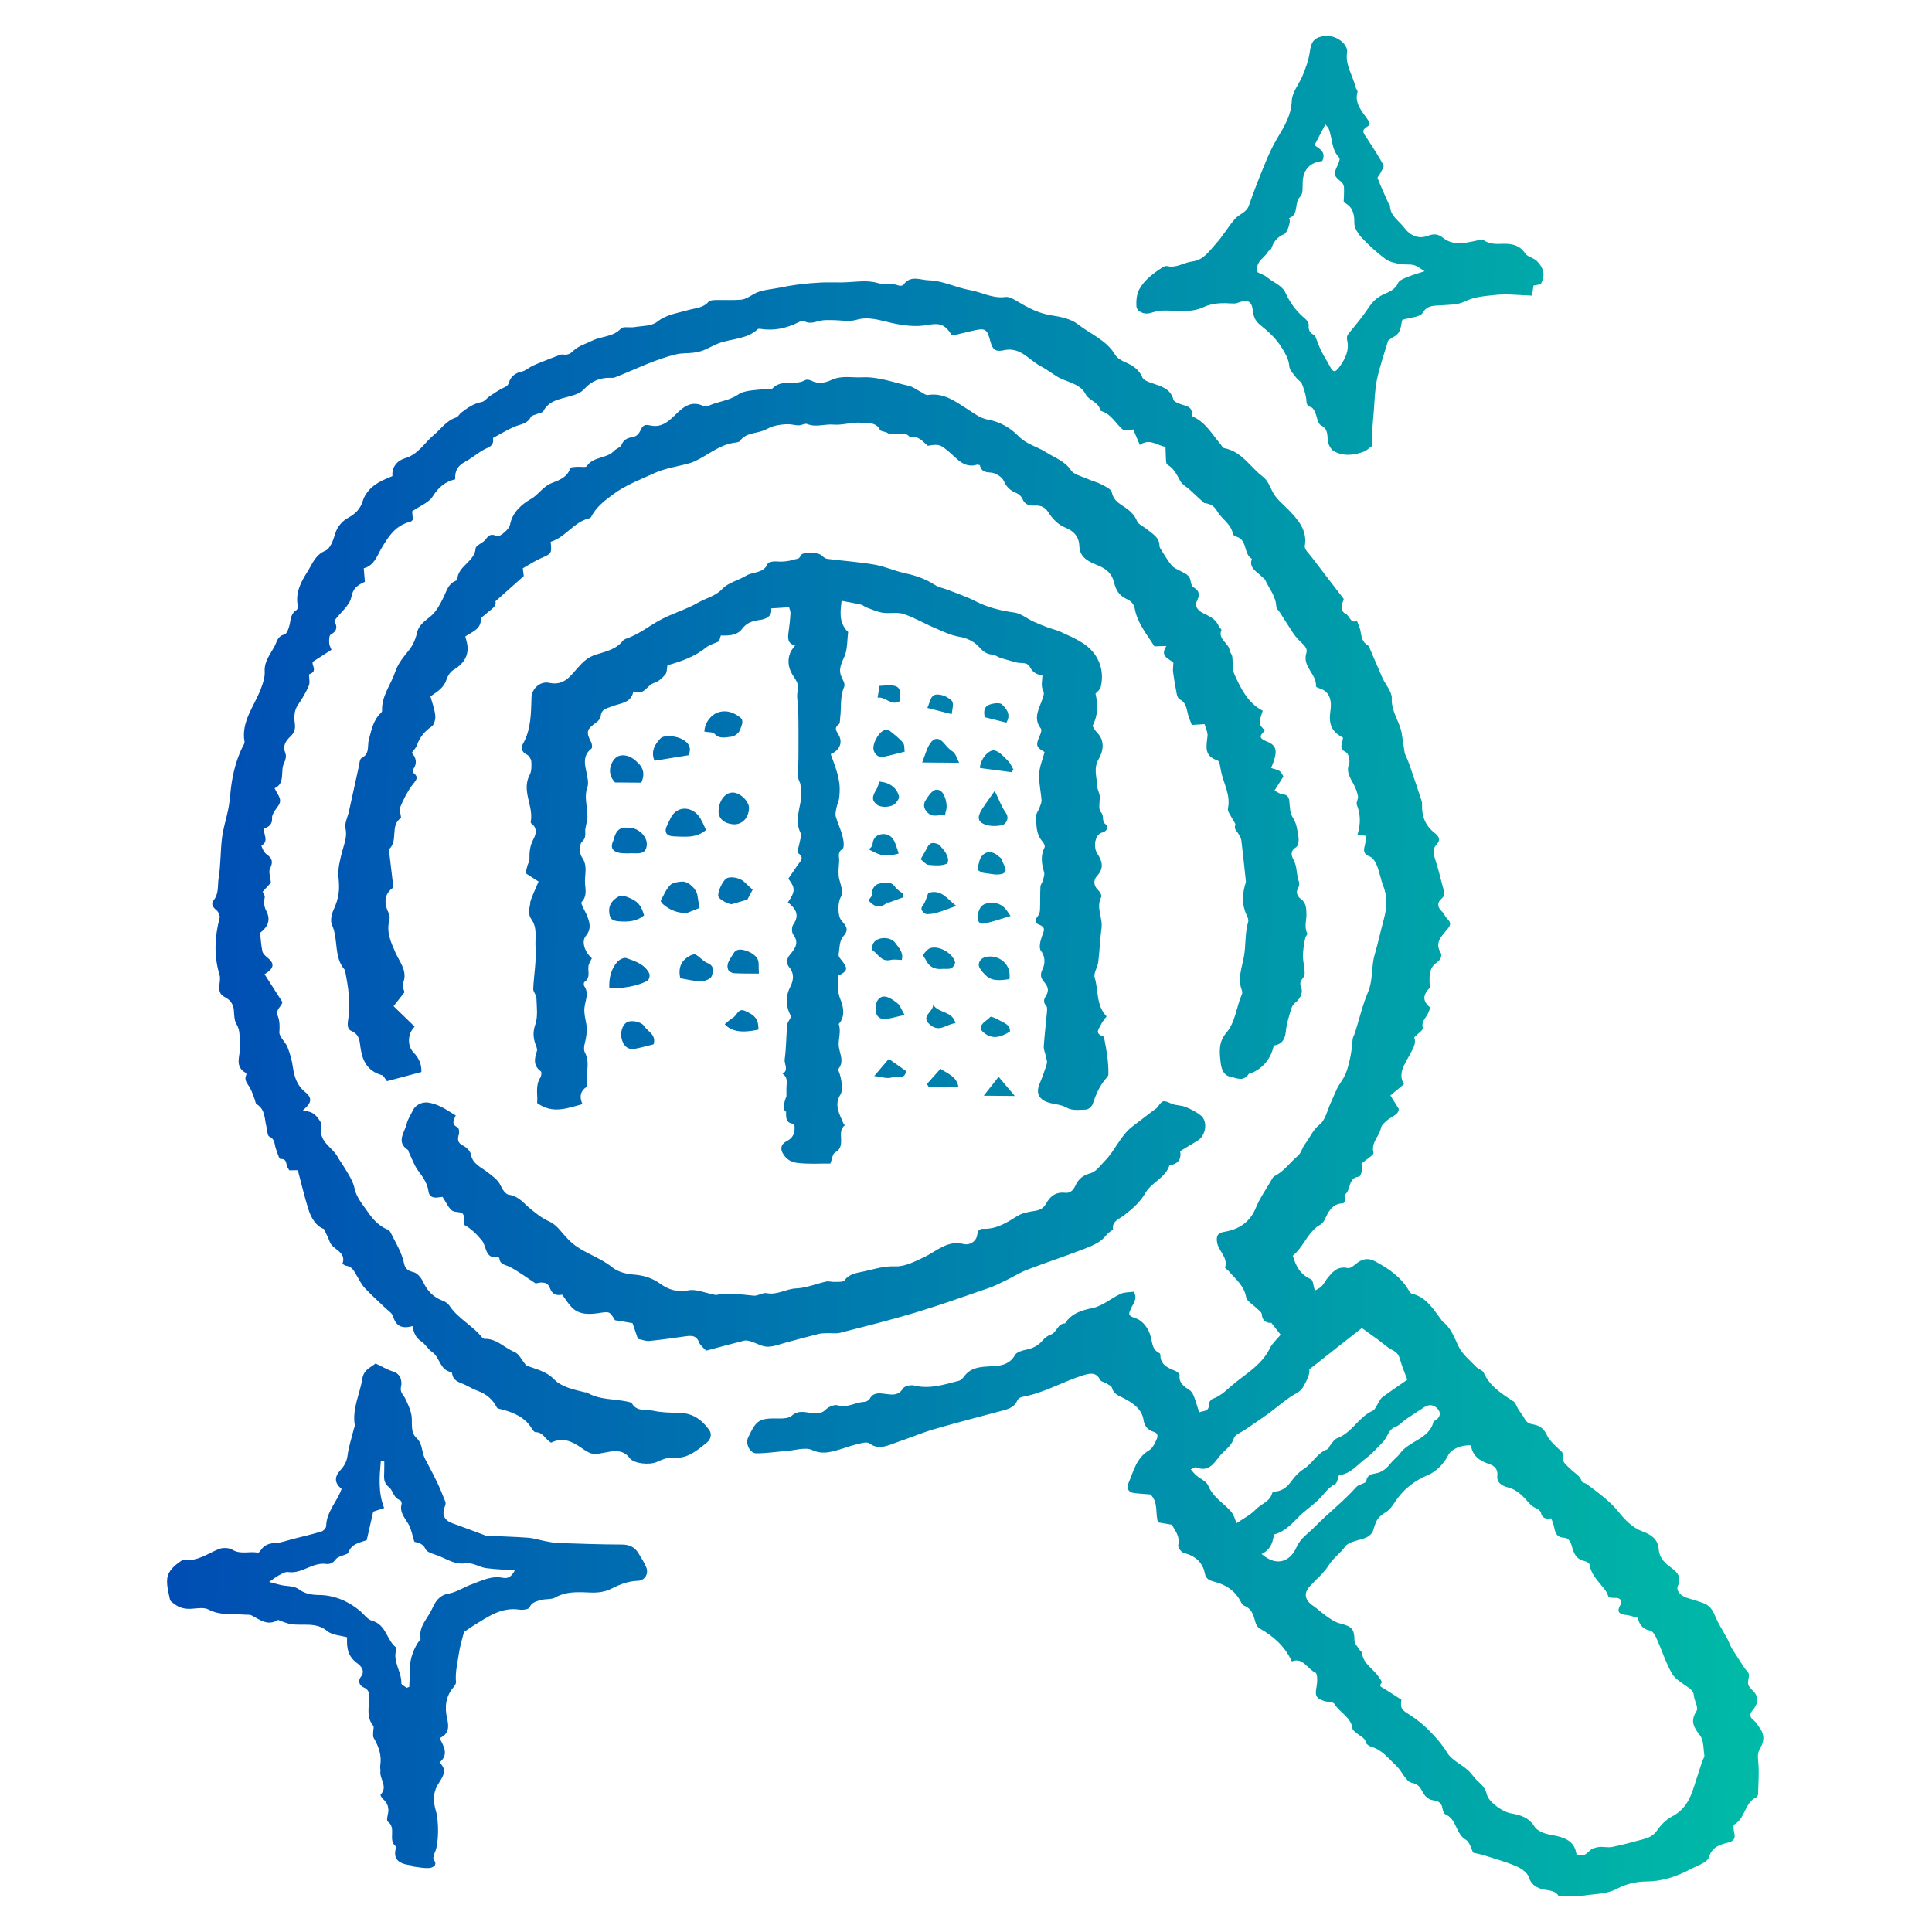 <svg width="162" height="162" viewBox="0 0 162 162" fill="none" xmlns="http://www.w3.org/2000/svg">
<g clip-path="url(#clip0_199_982)">
<path d="M112.617 61.852C111.649 61.367 111.397 60.686 111.553 59.646C111.664 58.905 111.623 57.969 110.544 57.684C110.466 57.665 110.343 57.591 110.347 57.547C110.418 56.525 109.175 55.896 109.538 54.763C109.691 54.282 109.208 53.997 108.915 53.679C108.733 53.479 108.555 53.271 108.407 53.049C108.04 52.498 107.695 51.935 107.339 51.38C107.231 51.21 107.027 51.043 107.02 50.869C106.986 50.003 106.422 49.359 106.085 48.626C106.029 48.511 105.881 48.437 105.788 48.337C105.387 47.911 104.697 47.638 104.968 46.857C104.256 46.435 104.619 45.331 103.729 45.017C103.596 44.969 103.395 44.876 103.38 44.78C103.243 43.932 102.442 43.529 102.071 42.874C101.726 42.267 101.258 42.222 100.965 42.174C100.468 41.715 100.127 41.397 99.782 41.082C99.504 40.83 99.125 40.63 98.959 40.32C98.677 39.794 98.432 39.279 97.879 38.957C97.79 38.906 97.775 38.698 97.768 38.561C97.745 38.191 97.742 37.821 97.731 37.469C96.985 37.347 96.417 36.725 95.575 37.31C95.379 36.847 95.212 36.455 95.023 36.011C94.826 36.033 94.525 36.07 94.251 36.1C93.583 35.604 93.253 34.771 92.4 34.489C92.344 34.471 92.263 34.43 92.255 34.39C92.125 33.701 91.313 33.605 91.02 33.038C90.538 32.117 89.428 32.061 88.631 31.573C88.167 31.288 87.733 30.947 87.247 30.695C86.253 30.177 85.559 29.044 84.135 29.374C83.486 29.526 83.222 29.285 83.059 28.678C82.755 27.534 82.647 27.475 81.434 27.764C81.015 27.864 80.596 27.967 80.173 28.064C80.054 28.09 79.932 28.101 79.82 28.115C79.227 27.197 78.826 27.057 77.75 27.253C76.752 27.434 75.777 27.297 74.79 27.086C73.822 26.879 72.876 26.505 71.8 26.82C71.188 26.997 70.476 26.842 69.812 26.842C69.522 26.842 69.229 26.823 68.947 26.864C68.454 26.931 67.983 27.223 67.46 26.942C67.337 26.875 67.085 26.953 66.926 27.035C65.902 27.549 64.841 27.76 63.709 27.568C63.654 27.556 63.572 27.571 63.531 27.608C62.596 28.474 61.309 28.382 60.215 28.804C59.796 28.967 59.41 29.207 58.994 29.37C58.72 29.478 58.416 29.541 58.119 29.578C57.644 29.637 57.151 29.6 56.691 29.711C54.903 30.14 53.27 30.977 51.571 31.643C51.464 31.684 51.338 31.687 51.219 31.684C50.351 31.639 49.587 31.965 49.045 32.568C48.667 32.99 48.222 33.098 47.747 33.238C46.916 33.479 46.014 33.59 45.558 34.482C45.495 34.601 45.235 34.627 45.068 34.7C44.876 34.786 44.575 34.826 44.508 34.967C44.223 35.552 43.644 35.567 43.143 35.778C42.553 36.026 42.004 36.37 41.34 36.725C41.37 37.003 41.396 37.34 40.865 37.562C40.216 37.836 39.678 38.35 39.051 38.691C38.41 39.039 38.131 39.416 38.168 40.19C37.326 40.383 36.759 40.867 36.284 41.626C35.965 42.141 35.223 42.415 34.559 42.874C34.57 42.996 34.596 43.285 34.622 43.581C34.551 43.64 34.489 43.729 34.411 43.747C33.153 44.054 32.571 44.987 31.97 46.002C31.613 46.605 31.384 47.419 30.501 47.652C30.534 48.023 30.564 48.393 30.597 48.785C29.996 49.055 29.599 49.307 29.458 50.07C29.332 50.747 28.579 51.328 28.019 52.065C28.182 52.35 28.442 52.82 27.73 53.212C27.588 53.29 27.592 53.686 27.603 53.93C27.611 54.119 27.73 54.304 27.793 54.482C27.27 54.819 26.791 55.13 26.231 55.489C26.086 55.74 26.68 56.273 25.953 56.525C25.845 56.562 26.027 57.188 25.904 57.477C25.667 58.039 25.344 58.58 24.992 59.09C24.639 59.601 24.658 60.171 24.725 60.686C24.784 61.148 24.665 61.452 24.365 61.741C23.942 62.141 23.682 62.544 23.931 63.155C24.024 63.377 23.949 63.725 23.831 63.958C23.467 64.661 23.968 65.661 23.026 66.097C23.204 66.479 23.497 66.819 23.489 67.16C23.482 67.475 23.144 67.782 22.97 68.1C22.888 68.248 22.799 68.426 22.811 68.581C22.851 69.07 22.595 69.329 22.158 69.459C22.035 69.943 22.607 70.506 21.92 70.909C21.905 70.917 22.102 71.45 22.31 71.598C22.788 71.935 22.944 72.235 22.647 72.816C22.499 73.101 22.677 73.534 22.714 74.019C22.551 74.2 22.295 74.478 22.024 74.774C22.076 74.907 22.232 75.1 22.198 75.255C22.109 75.662 22.135 76.003 22.332 76.388C22.703 77.11 22.503 77.687 21.809 78.224C21.868 78.746 21.894 79.268 22.002 79.771C22.046 79.967 22.25 80.152 22.425 80.293C23.037 80.789 23.015 81.193 22.184 81.689C22.681 82.462 23.174 83.236 23.671 84.01C23.679 84.361 23.07 84.609 23.289 85.175C23.456 85.612 23.467 86.038 23.426 86.527C23.389 86.934 23.931 87.348 24.109 87.804C24.328 88.359 24.487 88.947 24.569 89.536C24.684 90.343 24.944 91.061 25.596 91.576C26.097 91.968 26.16 92.371 25.689 92.827C25.615 92.897 25.544 92.967 25.333 93.175C26.249 93.09 26.602 93.619 26.898 94.111C27.043 94.352 26.88 94.751 26.932 95.062C27.08 95.918 27.945 96.31 28.323 97.024C28.445 97.254 28.612 97.465 28.75 97.691C28.976 98.061 29.21 98.427 29.41 98.808C29.544 99.068 29.67 99.345 29.725 99.626C29.877 100.404 30.382 100.948 30.812 101.581C31.287 102.273 31.773 102.806 32.548 103.125C32.645 103.165 32.723 103.284 32.771 103.384C33.186 104.228 33.698 105.023 33.888 105.967C33.962 106.338 34.184 106.563 34.652 106.663C34.982 106.734 35.323 107.144 35.479 107.485C35.828 108.248 36.343 108.777 37.145 109.077C37.349 109.154 37.564 109.299 37.679 109.473C38.391 110.557 39.619 111.138 40.416 112.138C40.465 112.197 40.557 112.264 40.628 112.264C41.652 112.23 42.286 113.023 43.136 113.363C43.503 113.507 43.718 114.004 44.115 114.477C44.772 114.785 45.725 114.907 46.448 115.647C47.116 116.332 48.144 116.521 49.09 116.757C49.116 116.765 49.16 116.732 49.179 116.743C50.266 117.427 51.571 117.265 52.758 117.564C52.84 117.583 52.951 117.605 52.981 117.661C53.371 118.39 54.161 118.157 54.769 118.29C55.467 118.442 56.209 118.457 56.932 118.468C58.067 118.482 58.842 119.034 59.454 119.882C59.755 120.296 59.54 120.752 59.28 120.955C58.449 121.618 57.64 122.362 56.39 122.225C55.971 122.18 55.489 122.402 55.073 122.588C54.469 122.854 53.155 122.743 52.788 122.251C52.328 121.636 51.694 121.621 51.056 121.736C49.794 121.962 49.724 122.091 48.73 121.392C47.891 120.8 47.127 120.515 46.211 120.97C45.706 120.692 45.539 120.082 44.901 120.089C44.798 120.089 44.668 119.911 44.597 119.793C44.048 118.871 43.143 118.468 42.134 118.197C41.963 118.153 41.711 118.123 41.656 118.012C41.314 117.339 40.784 116.898 40.068 116.628C39.708 116.495 39.37 116.302 39.025 116.132C38.606 115.921 38.068 115.854 37.938 115.295C37.92 115.21 37.894 115.062 37.849 115.055C36.866 114.888 36.892 113.822 36.258 113.385C35.876 113.123 35.672 112.708 35.338 112.49C34.848 112.168 34.693 111.753 34.592 111.194C33.758 111.431 33.205 111.235 32.968 110.391C32.89 110.113 32.552 109.906 32.318 109.68C31.751 109.129 31.15 108.607 30.612 108.029C30.323 107.718 30.126 107.326 29.911 106.959C29.692 106.586 29.521 106.186 28.994 106.127C28.894 106.115 28.716 105.975 28.727 105.938C29.058 104.938 27.889 104.798 27.652 104.128C27.54 103.817 27.381 103.524 27.166 103.054C26.531 102.832 26.093 102.162 25.852 101.377C25.522 100.311 25.266 99.219 24.973 98.124C24.673 98.124 24.472 98.127 24.253 98.131C24.209 98.053 24.176 97.976 24.124 97.905C23.946 97.657 24.127 97.157 23.515 97.18C23.397 97.183 23.259 96.636 23.141 96.34C22.996 95.977 23.092 95.529 22.584 95.303C22.41 95.225 22.417 94.774 22.343 94.489C22.169 93.811 22.258 93.03 21.516 92.582C21.419 92.523 21.412 92.331 21.364 92.201C21.227 91.857 21.126 91.49 20.937 91.172C20.748 90.846 20.444 90.576 20.644 90.147C20.666 90.099 20.666 89.991 20.64 89.977C19.55 89.41 20.225 88.411 20.125 87.63C20.047 87.045 20.192 86.456 19.835 85.886C19.635 85.564 19.642 85.102 19.609 84.694C19.568 84.187 19.279 83.824 18.875 83.621C18.363 83.365 18.355 82.992 18.403 82.54C18.433 82.284 18.485 82.007 18.415 81.77C17.929 80.175 17.992 78.583 18.415 76.973C18.463 76.78 18.322 76.458 18.155 76.325C17.851 76.081 17.665 75.796 17.906 75.499C18.374 74.922 18.233 74.245 18.333 73.626C18.515 72.509 18.478 71.365 18.619 70.236C18.715 69.462 18.967 68.703 19.123 67.933C19.216 67.486 19.271 67.03 19.312 66.575C19.438 65.22 19.72 63.906 20.321 62.659C20.395 62.507 20.525 62.337 20.503 62.196C20.206 60.516 21.312 59.227 21.864 57.784C22.046 57.31 22.224 56.788 22.195 56.303C22.143 55.433 22.703 54.819 23.052 54.134C23.219 53.812 23.27 53.331 23.846 53.205C24.057 53.16 24.235 52.646 24.298 52.324C24.383 51.868 24.409 51.424 24.877 51.139C24.958 51.087 24.981 50.869 24.958 50.74C24.773 49.696 25.229 48.792 25.763 47.967C26.179 47.33 26.394 46.546 27.288 46.172C27.696 46.002 27.948 45.283 28.101 44.769C28.286 44.14 28.701 43.688 29.206 43.41C29.822 43.07 30.215 42.666 30.415 42.019C30.668 41.208 31.283 40.679 32.04 40.297C32.315 40.16 32.6 40.053 32.908 39.92C32.827 39.154 33.342 38.606 33.943 38.432C35.078 38.106 35.583 37.136 36.373 36.477C36.985 35.967 37.419 35.271 38.25 35.008C38.417 34.956 38.513 34.723 38.669 34.604C39.192 34.208 39.715 33.831 40.402 33.705C40.639 33.66 40.828 33.375 41.055 33.224C41.414 32.983 41.778 32.739 42.164 32.542C42.401 32.424 42.583 32.398 42.683 32.05C42.806 31.625 43.18 31.269 43.737 31.162C44.041 31.103 44.304 30.855 44.597 30.706C44.838 30.584 45.094 30.484 45.347 30.381C45.892 30.162 46.441 29.948 46.99 29.744C47.079 29.711 47.19 29.729 47.291 29.737C47.621 29.763 47.817 29.674 48.096 29.4C48.496 29.004 49.134 28.826 49.672 28.56C50.444 28.178 51.401 28.271 52.065 27.549C52.247 27.349 52.803 27.494 53.178 27.431C53.834 27.32 54.639 27.353 55.099 26.986C55.893 26.361 56.798 26.265 57.678 26.006C58.279 25.828 58.946 25.846 59.41 25.302C59.517 25.176 59.814 25.162 60.022 25.158C60.719 25.139 61.417 25.187 62.111 25.132C62.504 25.099 62.841 24.869 63.205 24.658C63.798 24.306 64.596 24.277 65.312 24.133C65.876 24.018 66.44 23.918 67.011 23.848C67.619 23.77 68.235 23.718 68.847 23.688C69.415 23.662 69.986 23.688 70.554 23.681C71.566 23.674 72.653 23.448 73.566 23.725C74.182 23.914 74.768 23.71 75.328 23.933C75.447 23.981 75.699 23.959 75.751 23.884C76.344 23.037 77.15 23.481 77.88 23.503C79.093 23.537 80.158 24.121 81.319 24.321C82.317 24.491 83.218 25.054 84.309 24.902C84.65 24.854 85.066 25.125 85.4 25.324C86.268 25.843 87.139 26.291 88.189 26.446C88.946 26.561 89.807 26.738 90.371 27.183C91.432 28.015 92.793 28.523 93.516 29.763C93.676 30.037 94.047 30.236 94.366 30.377C94.993 30.655 95.516 30.984 95.79 31.65C95.879 31.869 96.265 32.01 96.543 32.109C97.319 32.387 98.15 32.557 98.391 33.512C98.432 33.668 98.725 33.782 98.929 33.864C99.389 34.049 100.019 34.042 99.93 34.789C99.923 34.845 100.012 34.934 100.079 34.963C101.11 35.441 101.622 36.403 102.308 37.199C102.423 37.332 102.516 37.551 102.653 37.577C104.152 37.865 104.831 39.183 105.914 39.986C106.296 40.271 106.485 40.812 106.719 41.256C107.038 41.867 107.58 42.267 108.043 42.748C108.815 43.551 109.642 44.443 109.409 45.779C109.36 46.057 109.765 46.42 109.991 46.72C110.803 47.797 111.634 48.863 112.454 49.933C112.54 50.044 112.703 50.214 112.666 50.288C112.454 50.74 112.421 51.28 112.829 51.465C113.192 51.632 113.207 52.291 113.786 52.072C113.886 52.35 114.031 52.62 114.079 52.905C114.161 53.379 114.213 53.845 114.695 54.115C114.743 54.141 114.784 54.2 114.806 54.252C115.181 55.118 115.541 55.988 115.923 56.847C116.182 57.425 116.728 57.998 116.702 58.561C116.65 59.675 117.369 60.497 117.536 61.5C117.618 61.996 117.689 62.496 117.789 63.158C117.889 63.399 118.078 63.806 118.223 64.232C118.564 65.202 118.883 66.179 119.206 67.156C119.239 67.256 119.25 67.367 119.243 67.471C119.202 68.411 119.514 69.222 120.259 69.81C120.679 70.14 120.834 70.413 120.434 70.847C120.089 71.221 120.193 71.602 120.337 72.038C120.627 72.908 120.823 73.812 121.072 74.696C121.15 74.974 121.105 75.155 120.86 75.37C120.486 75.696 120.523 76.066 120.897 76.414C121.083 76.584 121.168 76.858 121.354 77.039C121.739 77.421 121.624 77.613 121.268 78.028C120.883 78.479 120.308 79.057 120.771 79.819C120.979 80.163 120.76 80.508 120.467 80.715C119.833 81.159 119.862 81.781 119.87 82.41C119.87 82.558 119.948 82.766 119.877 82.84C119.339 83.391 119.239 83.891 119.874 84.439C119.951 84.505 119.799 84.876 119.692 85.072C119.495 85.427 119.165 85.697 119.302 86.204C119.347 86.371 118.883 86.671 118.583 86.982C118.798 87.537 118.43 88.007 118.115 88.611C117.785 89.24 117.191 90.043 117.726 90.909C117.366 91.209 117.024 91.49 116.587 91.853C116.783 92.164 116.991 92.497 117.284 92.967C117.325 93.471 116.642 93.623 116.286 93.963C116.06 94.181 115.856 94.289 115.778 94.644C115.63 95.314 114.94 95.821 115.173 96.658C115.222 96.832 114.591 97.195 114.157 97.572C114.164 97.613 114.246 97.842 114.22 98.057C114.194 98.272 114.068 98.649 113.96 98.66C113 98.76 113.307 99.767 112.773 100.167C112.684 100.234 112.799 100.552 112.821 100.763C112.732 100.818 112.655 100.9 112.577 100.904C111.657 100.918 111.326 101.74 111.074 102.273C110.889 102.673 110.577 102.74 110.366 102.917C109.542 103.602 109.219 104.638 108.407 105.29C108.656 106.156 109.026 106.874 109.921 107.259C110.11 107.341 110.117 107.796 110.251 108.218C110.384 108.136 110.625 108.04 110.8 107.877C110.981 107.703 111.089 107.455 111.249 107.256C111.694 106.693 112.12 106.13 113.018 106.33C113.207 106.375 113.508 106.138 113.708 105.971C114.201 105.564 114.695 105.438 115.285 105.753C116.438 106.367 117.484 107.082 118.145 108.229C118.197 108.322 118.275 108.444 118.367 108.466C119.629 108.769 120.193 109.799 120.879 110.698C120.897 110.72 120.89 110.765 120.912 110.779C121.665 111.309 121.925 112.119 122.3 112.897C122.619 113.563 123.275 114.078 123.802 114.636C123.969 114.814 124.31 114.888 124.399 115.084C124.904 116.217 125.887 116.85 126.888 117.494C127.104 117.631 127.178 117.964 127.33 118.201C127.493 118.453 127.701 118.682 127.831 118.949C128.001 119.293 128.239 119.389 128.639 119.456C129.088 119.534 129.474 119.815 129.7 120.318C129.901 120.766 130.32 121.129 130.687 121.488C130.939 121.732 131.195 121.843 131.054 122.332C130.984 122.569 131.492 122.998 131.796 123.28C132.104 123.565 132.497 123.754 132.624 124.205C132.657 124.32 132.939 124.353 133.076 124.457C134.007 125.168 134.964 125.838 135.71 126.763C136.255 127.44 136.849 128.088 137.769 128.429C138.385 128.654 139.03 129.039 139.082 129.894C139.119 130.502 139.475 130.968 140.013 131.364C140.492 131.716 141.07 132.127 140.696 132.963C140.503 133.396 140.963 133.844 141.512 134C141.957 134.125 142.399 134.262 142.833 134.422C143.344 134.61 143.608 134.988 143.808 135.488C144.086 136.169 144.506 136.791 144.854 137.446C144.988 137.697 145.073 137.975 145.218 138.219C145.567 138.789 145.938 139.345 146.305 139.904C146.416 140.07 146.62 140.218 146.642 140.392C146.679 140.67 146.52 140.984 146.59 141.244C146.657 141.484 146.909 141.673 147.088 141.88C147.525 142.391 147.351 142.95 146.998 143.357C146.624 143.79 146.735 143.998 147.095 144.29C147.269 144.431 147.373 144.653 147.514 144.834C147.939 145.372 147.973 145.945 147.614 146.552C147.421 146.874 147.369 147.166 147.418 147.577C147.522 148.513 147.44 149.472 147.418 150.423C147.418 150.52 147.351 150.668 147.269 150.705C146.264 151.171 146.364 152.47 145.414 152.992C145.307 153.052 145.37 153.488 145.426 153.733C145.515 154.129 145.396 154.362 144.988 154.477C144.264 154.68 143.582 154.795 143.293 155.735C143.159 156.176 142.302 156.442 141.746 156.735C140.577 157.357 139.368 157.764 137.991 157.767C137.186 157.767 136.3 157.993 135.591 158.371C134.701 158.845 133.774 158.789 132.861 158.937C132.186 159.045 131.485 159.004 130.717 159.033C130.557 158.697 130.238 158.552 129.719 158.486C129.085 158.404 128.428 158.178 128.179 157.379C128.064 157.005 127.552 156.664 127.141 156.487C126.31 156.128 125.423 155.883 124.555 155.606C124.262 155.509 123.954 155.454 123.528 155.35C123.364 155.047 123.253 154.469 122.901 154.258C122.036 153.744 122.159 152.541 121.194 152.13C121.049 152.071 120.979 151.778 120.942 151.582C120.857 151.119 120.545 151.005 120.118 150.945C119.899 150.916 119.662 150.753 119.51 150.586C119.169 150.201 119.161 149.646 118.386 149.491C117.878 149.391 117.577 148.536 117.11 148.095C116.468 147.496 115.934 146.755 115.014 146.474C114.828 146.418 114.572 146.27 114.539 146.126C114.45 145.693 114.06 145.589 113.793 145.352C113.652 145.226 113.426 145.101 113.411 144.953C113.293 143.986 112.332 143.609 111.89 142.869C111.786 142.695 111.334 142.728 111.056 142.639C110.332 142.406 110.251 142.165 110.392 141.455C110.47 141.055 110.492 140.344 110.299 140.255C109.613 139.944 109.275 138.949 108.322 139.311C107.732 138.038 106.786 137.201 105.625 136.546C105.454 136.45 105.317 136.224 105.269 136.032C105.117 135.443 104.968 134.884 104.304 134.629C104.185 134.584 104.104 134.422 104.037 134.296C103.577 133.404 102.824 132.885 101.833 132.63C101.485 132.541 101.118 132.423 101.032 131.953C100.854 130.994 100.223 130.461 99.255 130.209C99.044 130.154 98.751 129.743 98.795 129.558C98.966 128.851 98.558 128.373 98.257 127.847C97.897 127.785 97.541 127.725 97.1 127.651C96.855 126.904 97.152 125.949 96.458 125.308C96.02 125.271 95.553 125.253 95.093 125.193C94.551 125.123 94.466 124.723 94.633 124.338C95.056 123.35 95.275 122.251 96.351 121.61C96.655 121.429 96.851 121.007 96.996 120.659C97.074 120.474 97.148 120.178 96.714 120.052C96.28 119.926 95.965 119.593 95.887 119.075C95.75 118.153 95.019 117.657 94.255 117.257C93.828 117.031 93.383 116.913 93.242 116.376C93.201 116.224 92.96 116.113 92.793 116.006C92.622 115.895 92.333 115.862 92.259 115.717C91.914 115.025 91.391 115.14 90.79 115.329C89.076 115.869 87.514 116.82 85.715 117.128C85.567 117.154 85.366 117.283 85.311 117.413C85.025 118.101 84.376 118.19 83.771 118.357C81.954 118.849 80.128 119.312 78.322 119.841C77.268 120.152 76.252 120.585 75.209 120.937C74.453 121.192 73.722 121.629 72.891 121.025C72.661 120.859 72.127 121.04 71.748 121.129C71.24 121.248 70.75 121.451 70.246 121.588C69.537 121.781 68.903 121.955 68.105 121.588C67.53 121.322 66.662 121.614 65.928 121.67C65.093 121.732 64.255 121.862 63.42 121.862C62.886 121.862 62.481 121.062 62.73 120.541C63.428 119.078 63.617 118.901 65.342 118.941C65.694 118.949 66.158 118.919 66.388 118.712C66.944 118.212 67.538 118.423 68.094 118.494C68.565 118.553 68.892 118.538 69.255 118.179C69.482 117.957 69.968 117.75 70.235 117.835C71.043 118.086 71.711 117.583 72.453 117.55C72.616 117.542 72.854 117.427 72.924 117.298C73.217 116.75 73.707 116.813 74.171 116.872C74.768 116.946 75.309 117.076 75.725 116.417C75.847 116.221 76.37 116.106 76.645 116.176C77.951 116.502 79.171 116.095 80.399 115.78C80.57 115.736 80.733 115.566 80.844 115.414C81.341 114.733 82.028 114.622 82.833 114.581C83.671 114.54 84.591 114.551 85.114 113.611C85.248 113.374 85.704 113.241 86.038 113.174C86.605 113.063 87.054 112.834 87.425 112.397C87.6 112.193 87.844 111.994 88.097 111.912C88.631 111.734 88.66 110.976 89.31 110.968C89.822 110.135 90.697 109.869 91.569 109.691C92.504 109.499 93.164 108.851 93.98 108.484C94.299 108.34 94.696 108.366 95.06 108.314C95.431 108.899 95.008 109.299 94.833 109.721C94.678 110.106 94.499 110.302 95.149 110.509C95.842 110.728 96.325 111.394 96.506 112.142C96.629 112.649 96.632 113.197 97.219 113.459C97.263 113.478 97.297 113.559 97.297 113.615C97.304 114.433 97.912 114.703 98.565 114.955C98.714 115.014 98.921 115.207 98.91 115.321C98.844 115.988 99.289 116.265 99.76 116.572C99.934 116.687 100.049 116.924 100.127 117.128C100.287 117.539 100.402 117.968 100.546 118.427C100.925 118.283 101.399 118.371 101.359 117.764C101.348 117.613 101.529 117.346 101.681 117.294C102.453 117.024 102.95 116.439 103.555 115.954C104.645 115.084 105.851 114.363 106.482 113.048C106.678 112.638 107.064 112.308 107.383 111.92C107.201 111.686 106.949 111.364 106.608 110.927C106.252 110.939 105.847 110.816 105.803 110.198C105.788 110.009 105.506 109.839 105.339 109.669C105.046 109.369 104.545 109.11 104.49 108.773C104.323 107.8 103.596 107.248 103.021 106.574C102.928 106.467 102.702 106.345 102.724 106.278C102.987 105.427 102.175 104.92 102.056 104.187C101.967 103.65 102.097 103.38 102.631 103.295C103.911 103.084 104.82 102.473 105.317 101.248C105.625 100.493 106.114 99.8 106.53 99.082C106.626 98.912 106.723 98.694 106.882 98.612C107.684 98.205 108.17 97.469 108.83 96.913C109.119 96.673 109.197 96.214 109.442 95.903C109.857 95.381 110.058 94.759 110.651 94.293C111.152 93.9 111.297 93.082 111.594 92.453C111.842 91.927 112.028 91.365 112.343 90.88C112.573 90.528 112.792 90.21 112.925 89.795C113.207 88.925 113.359 88.052 113.419 87.152C113.43 86.971 113.556 86.797 113.612 86.615C113.975 85.46 114.253 84.269 114.721 83.154C115.144 82.144 114.969 81.082 115.262 80.071C115.555 79.064 115.774 78.039 116.049 77.028C116.301 76.096 116.342 75.185 115.986 74.271C115.771 73.719 115.674 73.119 115.455 72.572C115.34 72.283 115.125 71.916 114.858 71.82C114.235 71.594 114.357 71.213 114.469 70.769C114.52 70.554 114.509 70.325 114.528 70.088C114.257 70.047 114.06 70.014 113.83 69.98C114.094 69.111 114.098 68.296 113.771 67.478C113.693 67.282 113.908 66.99 113.868 66.764C113.808 66.423 113.675 66.083 113.511 65.775C113.226 65.228 112.855 64.746 113.122 64.039C113.226 63.766 113.074 63.173 112.855 63.07C112.224 62.762 112.565 62.355 112.603 61.911L112.617 61.852ZM117.51 142.528C117.407 143.261 117.514 143.357 118.208 143.794C118.813 144.175 119.376 144.634 119.87 145.141C120.415 145.7 120.934 146.278 121.35 146.97C121.713 147.573 122.504 147.918 123.071 148.417C123.405 148.713 123.639 149.121 123.976 149.409C124.329 149.713 124.574 150.027 124.681 150.486C124.826 151.105 126.02 151.941 126.67 152.048C127.46 152.182 128.191 152.385 128.665 153.159C128.877 153.503 129.452 153.74 129.904 153.825C130.999 154.029 132.026 154.229 132.193 155.509C132.676 155.695 132.965 155.535 133.273 155.202C133.443 155.013 133.777 154.914 134.048 154.877C134.423 154.828 134.823 154.943 135.187 154.869C136.059 154.691 136.919 154.458 137.776 154.225C138.225 154.103 138.626 153.947 138.93 153.507C139.253 153.041 139.694 152.574 140.195 152.319C141.709 151.538 141.927 150.09 142.387 148.75C142.514 148.384 142.621 148.014 142.743 147.647C142.792 147.499 142.933 147.351 142.914 147.222C142.825 146.637 142.87 145.93 142.539 145.508C142.002 144.819 141.716 144.305 142.261 143.461C142.439 143.187 142.072 142.621 142.035 142.18C142.002 141.799 141.768 141.643 141.49 141.443C141.015 141.103 140.447 140.777 140.18 140.303C139.668 139.396 139.353 138.382 138.923 137.427C138.8 137.153 138.592 136.765 138.362 136.724C137.658 136.594 137.439 136.121 137.327 135.662C136.96 135.565 136.693 135.462 136.419 135.428C135.803 135.358 135.495 135.199 135.895 134.525C136.051 134.262 135.87 133.955 135.435 133.985C135.261 133.996 135.079 133.963 134.901 133.951C134.816 133.759 134.768 133.581 134.668 133.437C134.163 132.708 133.421 132.123 133.28 131.172C133.262 131.057 133.024 130.931 132.865 130.898C132.267 130.768 132.008 130.379 131.859 129.846C131.752 129.461 131.626 128.973 131.162 128.943C130.453 128.902 130.401 128.447 130.294 127.966C130.249 127.766 130.164 127.577 130.079 127.314C129.66 127.385 129.311 127.333 129.207 126.841C129.174 126.689 128.958 126.526 128.788 126.456C128.395 126.293 128.179 125.993 127.909 125.693C127.534 125.279 127.022 124.857 126.488 124.731C125.861 124.583 125.494 124.272 125.553 123.754C125.62 123.132 125.26 122.891 124.841 122.75C124.025 122.48 123.457 122.043 123.346 121.196C122.548 121.136 121.68 121.514 121.443 122.003C121.079 122.75 120.371 123.428 119.74 123.683C118.542 124.175 117.592 124.953 116.906 126.034C116.739 126.297 116.539 126.578 116.279 126.744C115.526 127.226 115.44 127.337 115.133 128.355C115.066 128.573 114.817 128.802 114.595 128.906C114.209 129.084 113.767 129.15 113.363 129.302C113.152 129.384 112.91 129.506 112.792 129.68C112.402 130.242 111.809 130.613 111.438 131.216C111.026 131.882 110.369 132.412 109.831 133.007C109.297 133.6 109.409 134.173 110.08 134.629C110.51 134.921 110.881 135.284 111.308 135.576C111.631 135.795 111.976 136.032 112.35 136.124C113.37 136.376 113.567 136.602 113.575 137.56C113.575 137.801 113.808 138.038 113.945 138.267C114.02 138.393 114.19 138.493 114.205 138.619C114.32 139.522 115.151 139.937 115.607 140.603C115.715 140.762 115.908 141.04 115.86 141.092C115.555 141.429 115.874 141.469 116.056 141.588C116.531 141.891 117.002 142.195 117.507 142.521L117.51 142.528ZM118.004 115.695C117.815 115.173 117.57 114.618 117.414 114.044C117.31 113.667 117.173 113.415 116.783 113.222C116.338 113.004 115.975 112.645 115.57 112.349C115.066 111.982 114.561 111.62 114.194 111.357C112.729 112.508 111.315 113.619 109.787 114.822C109.846 115.24 109.583 115.743 109.29 116.269C109.023 116.75 108.563 116.88 108.17 117.15C107.535 117.587 106.953 118.097 106.33 118.553C105.695 119.015 105.035 119.445 104.389 119.889C104.067 120.115 103.555 120.296 103.466 120.589C103.251 121.303 102.612 121.632 102.212 122.166C101.737 122.791 101.27 123.446 100.294 123.032C100.22 123.002 100.083 123.113 99.849 123.209C100.034 123.417 100.153 123.583 100.305 123.713C100.643 124.002 101.158 124.205 101.307 124.564C101.57 125.208 102.019 125.623 102.52 126.063C103.403 126.844 103.377 126.874 103.681 127.722C104.241 127.337 104.857 127.033 105.295 126.57C105.743 126.1 106.5 125.912 106.678 125.186C106.693 125.119 106.89 125.071 107.008 125.056C107.621 124.979 107.984 124.612 108.325 124.142C108.592 123.776 108.93 123.42 109.316 123.18C110.073 122.71 110.436 121.806 111.341 121.51C111.416 121.484 111.434 121.318 111.501 121.24C111.701 121.011 111.872 120.685 112.131 120.592C113.378 120.133 113.908 118.827 115.095 118.297C115.3 118.205 115.403 117.894 115.548 117.683C115.667 117.509 115.745 117.283 115.904 117.165C116.62 116.639 117.358 116.139 118.004 115.691V115.695ZM105.784 130.302C107.138 131.471 108.236 130.835 108.715 129.735C109.049 128.969 109.716 128.566 110.24 128.029C111.364 126.874 112.666 125.886 113.741 124.675C113.942 124.449 114.532 124.383 114.558 124.201C114.632 123.665 115.006 123.602 115.374 123.539C115.96 123.435 116.312 123.069 116.654 122.647C116.876 122.373 117.184 122.162 117.388 121.877C118.149 120.807 119.855 120.674 120.204 119.204C120.215 119.164 120.3 119.134 120.352 119.101C120.756 118.856 120.845 118.494 120.575 118.164C120.293 117.82 119.881 117.698 119.436 117.99C118.924 118.327 118.404 118.653 117.9 118.997C117.596 119.204 117.34 119.526 117.01 119.648C116.587 119.804 116.461 120.122 116.283 120.441C116.197 120.596 116.108 120.763 115.986 120.888C115.522 121.359 115.088 121.873 114.558 122.262C113.823 122.799 113.255 123.605 112.28 123.687C112.165 123.972 112.139 124.335 111.965 124.427C111.334 124.76 110.989 125.338 110.507 125.797C109.976 126.304 109.346 126.718 108.837 127.244C108.236 127.866 107.65 128.469 106.816 128.666C106.734 129.384 106.504 129.95 105.788 130.305L105.784 130.302ZM44.471 75.729C44.367 76.14 44.293 76.725 44.516 77.017C45.098 77.791 44.849 78.646 44.905 79.438C44.987 80.589 44.761 81.755 44.712 82.918C44.701 83.165 44.972 83.417 44.979 83.673C45.002 84.424 45.12 85.231 44.883 85.912C44.683 86.493 44.705 86.952 44.872 87.482C44.939 87.696 45.08 87.944 45.02 88.129C44.809 88.77 44.694 89.344 45.35 89.832C45.432 89.891 45.402 90.206 45.317 90.339C44.853 91.05 45.113 91.816 45.039 92.486C46.322 93.434 47.55 92.93 48.841 92.582C48.581 92.016 48.63 91.52 49.164 91.146C49.205 91.117 49.227 91.031 49.219 90.98C49.064 90.076 49.535 89.155 49.038 88.233C48.86 87.9 49.097 87.359 49.149 86.912C49.175 86.689 49.238 86.46 49.216 86.242C49.156 85.653 48.945 85.057 49.008 84.483C49.078 83.873 49.409 83.291 48.989 82.684C48.934 82.603 48.941 82.385 49.001 82.344C49.546 81.981 49.271 81.448 49.346 80.985C49.379 80.774 49.52 80.582 49.628 80.352C49.053 79.856 48.722 78.964 49.119 78.483C49.642 77.846 49.435 77.284 49.175 76.673C49.023 76.314 48.656 75.755 48.774 75.629C49.245 75.133 49.086 74.559 49.053 74.067C49.008 73.349 49.312 72.601 48.793 71.879C48.57 71.572 48.563 70.799 48.8 70.584C49.216 70.203 49.023 69.84 49.086 69.47C49.134 69.188 49.216 68.911 49.253 68.629C49.275 68.466 49.238 68.3 49.231 68.133C49.205 67.467 49.012 66.749 49.212 66.153C49.357 65.735 49.309 65.494 49.242 65.102C49.116 64.328 48.726 63.443 49.594 62.766C49.683 62.696 49.646 62.377 49.565 62.226C49.123 61.378 49.179 61.163 49.995 60.582C50.169 60.46 50.358 60.238 50.373 60.049C50.421 59.453 50.87 59.409 51.312 59.231C51.994 58.953 52.922 58.979 53.111 57.972C54.012 58.372 54.242 57.447 54.858 57.258C55.214 57.151 55.541 56.847 55.786 56.559C55.938 56.381 55.908 56.062 55.964 55.785C57.136 55.459 58.267 55.059 59.224 54.282C59.495 54.064 59.874 53.967 60.297 53.775C60.319 53.697 60.374 53.508 60.441 53.286C61.127 53.297 61.799 53.309 62.255 52.698C62.611 52.22 63.105 52.057 63.728 51.98C64.177 51.924 64.785 51.687 64.663 51.014C65.186 50.98 65.631 50.95 66.165 50.917C66.202 51.058 66.295 51.247 66.284 51.428C66.254 51.957 66.195 52.483 66.121 53.009C66.05 53.516 66.039 53.982 66.673 54.119C66.507 54.36 66.347 54.519 66.273 54.704C65.972 55.455 66.121 56.14 66.599 56.803C66.799 57.08 67 57.51 66.918 57.795C66.751 58.368 66.911 58.891 66.929 59.435C66.97 60.775 66.952 62.118 66.952 63.462C66.952 64.039 66.911 64.617 66.929 65.191C66.937 65.402 67.107 65.602 67.122 65.812C67.156 66.29 67.208 66.779 67.126 67.245C66.974 68.115 66.688 68.955 67.126 69.84C67.237 70.062 67.085 70.413 67.037 70.702C66.992 70.984 66.799 71.454 66.896 71.517C67.523 71.92 67.082 72.231 66.866 72.56C66.621 72.938 66.354 73.308 66.102 73.678C66.699 74.456 66.696 74.748 66.069 75.662C66.688 76.162 67.093 76.706 66.521 77.517C66.377 77.721 66.373 78.183 66.521 78.376C67.044 79.072 66.644 79.564 66.232 80.06C65.935 80.419 65.913 80.789 66.191 81.122C66.633 81.655 66.521 82.24 66.273 82.732C65.813 83.628 65.902 84.443 66.343 85.246C66.225 85.483 66.032 85.705 66.009 85.942C65.917 86.904 65.931 87.874 65.798 88.829C65.742 89.229 66.173 89.71 65.62 90.039C66.121 90.361 65.935 90.857 65.943 91.294C65.954 91.946 65.943 92.601 65.917 93.256C65.894 93.771 65.931 94.222 66.603 94.226C66.692 94.911 66.581 95.377 65.928 95.71C65.675 95.84 65.327 96.154 65.646 96.717C65.95 97.254 66.41 97.457 66.852 97.509C67.786 97.624 68.747 97.557 69.63 97.565C69.778 97.187 69.808 96.754 70.019 96.639C71.036 96.091 70.079 94.94 70.839 94.352C70.802 94.307 70.754 94.27 70.732 94.222C70.409 93.426 69.904 92.679 70.48 91.761C70.732 91.361 70.535 90.324 70.342 89.865C70.313 89.791 70.264 89.677 70.301 89.632C70.802 89.007 70.431 88.422 70.338 87.774C70.253 87.178 70.561 86.508 70.327 85.86C70.925 85.22 70.691 84.339 70.476 83.813C70.179 83.095 70.272 82.477 70.29 81.811C71.058 81.441 71.118 81.219 70.635 80.604C70.502 80.434 70.298 80.227 70.32 80.056C70.391 79.527 70.387 78.868 70.71 78.513C71.288 77.883 70.854 77.561 70.528 77.147C70.227 76.766 70.242 75.655 70.494 75.237C70.609 75.048 70.613 74.763 70.58 74.533C70.531 74.171 70.361 73.819 70.327 73.456C70.29 73.042 70.331 72.62 70.365 72.201C70.391 71.857 70.179 71.498 70.643 71.183C70.825 71.061 70.736 70.458 70.643 70.103C70.505 69.547 70.235 69.022 70.083 68.47C70.019 68.233 70.101 67.948 70.149 67.693C70.201 67.43 70.335 67.178 70.365 66.915C70.409 66.542 70.428 66.157 70.391 65.783C70.35 65.391 70.257 64.994 70.142 64.613C70.001 64.143 69.819 63.688 69.656 63.236C70.439 62.903 70.695 62.215 70.294 61.574C70.083 61.237 69.949 61.011 70.346 60.719C70.45 60.641 70.424 60.39 70.446 60.216C70.569 59.349 70.409 58.454 70.78 57.61C70.839 57.473 70.806 57.251 70.728 57.11C70.283 56.307 70.394 55.962 70.795 55.078C71.073 54.46 71.028 53.705 71.114 53.009C71.121 52.949 70.995 52.883 70.939 52.812C70.335 52.054 70.476 51.202 70.569 50.377C71.144 50.488 71.674 50.577 72.193 50.695C72.36 50.732 72.498 50.88 72.665 50.939C73.11 51.102 73.555 51.306 74.019 51.376C74.594 51.465 75.232 51.306 75.762 51.48C76.66 51.776 77.483 52.272 78.355 52.642C79.03 52.931 79.709 53.271 80.425 53.39C81.145 53.508 81.705 53.808 82.143 54.297C82.451 54.641 82.747 54.859 83.23 54.893C83.46 54.907 83.671 55.1 83.905 55.174C84.328 55.307 84.762 55.404 85.185 55.537C85.589 55.663 86.119 55.448 86.383 55.966C86.594 56.381 86.969 56.599 87.407 56.607C87.403 57.051 87.284 57.48 87.429 57.802C87.559 58.087 87.548 58.198 87.451 58.498C87.192 59.327 86.564 60.175 87.281 61.093C87.358 61.193 87.292 61.448 87.221 61.6C86.824 62.503 86.858 62.648 87.588 63.055C87.425 63.684 87.162 64.291 87.132 64.909C87.095 65.631 87.284 66.364 87.332 67.093C87.347 67.308 87.229 67.537 87.151 67.752C87.069 67.985 86.873 68.211 86.88 68.437C86.902 69.177 86.858 69.943 87.418 70.569C87.529 70.691 87.648 70.936 87.592 71.043C87.236 71.746 87.336 72.427 87.548 73.138C87.607 73.341 87.507 73.597 87.447 73.823C87.399 74.008 87.247 74.178 87.24 74.359C87.206 75.007 87.232 75.659 87.203 76.306C87.195 76.495 87.117 76.706 86.999 76.854C86.757 77.162 86.761 77.395 87.143 77.539C87.74 77.769 87.514 78.094 87.37 78.505C87.232 78.89 87.088 79.471 87.284 79.727C87.703 80.275 87.607 80.896 87.41 81.285C87.158 81.792 87.325 82.077 87.581 82.377C87.893 82.743 87.963 83.084 87.711 83.484C87.529 83.776 87.447 84.035 87.729 84.343C87.837 84.461 87.796 84.728 87.781 84.924C87.7 85.86 87.581 86.797 87.522 87.737C87.503 88.015 87.644 88.296 87.7 88.581C87.74 88.777 87.829 88.999 87.778 89.177C87.611 89.747 87.41 90.31 87.177 90.857C86.876 91.561 87.032 92.101 87.763 92.394C88.282 92.601 88.92 92.586 89.388 92.853C89.955 93.175 90.508 93.038 91.061 93.041C91.254 93.041 91.554 92.779 91.621 92.582C91.88 91.801 92.188 91.054 92.749 90.421C92.834 90.324 92.941 90.198 92.941 90.084C92.96 89.073 92.793 88.085 92.596 87.097C92.582 87.015 92.53 86.893 92.467 86.874C91.74 86.652 92.17 86.242 92.314 85.919C92.43 85.66 92.637 85.442 92.789 85.227C91.892 84.294 92.122 83.047 91.791 81.97C91.676 81.603 92.033 81.122 92.088 80.685C92.207 79.734 92.233 78.772 92.363 77.82C92.481 76.951 91.877 76.099 92.341 75.215C92.407 75.085 92.222 74.763 92.062 74.615C91.665 74.237 91.695 73.767 91.973 73.467C92.593 72.805 92.437 72.231 92.014 71.579C91.636 70.995 91.821 69.977 92.411 69.81C92.96 69.655 92.893 69.255 92.715 69.125C92.333 68.848 92.626 68.426 92.311 68.096C92.058 67.834 92.251 67.189 92.207 66.719C92.181 66.46 92.014 66.209 92.007 65.949C91.984 65.191 91.662 64.465 92.118 63.662C92.504 62.988 92.682 62.137 91.988 61.422C91.832 61.263 91.728 61.056 91.61 60.882C92.058 60.008 92.092 59.113 91.858 58.165C91.996 58.002 92.244 57.832 92.296 57.613C92.652 56.129 92.081 54.734 90.749 53.893C90.174 53.531 89.54 53.257 88.916 52.972C88.572 52.816 88.186 52.735 87.829 52.602C87.418 52.446 87.006 52.283 86.609 52.098C86.097 51.857 85.622 51.447 85.092 51.369C83.931 51.206 82.833 50.947 81.787 50.406C81.041 50.021 80.232 49.759 79.446 49.448C79.097 49.311 78.704 49.248 78.4 49.052C77.624 48.544 76.782 48.256 75.873 48.06C75.009 47.874 74.189 47.49 73.321 47.342C72.015 47.116 70.683 47.027 69.367 46.86C69.207 46.838 69.04 46.709 68.918 46.586C68.614 46.29 67.271 46.231 67.133 46.586C67.007 46.912 66.811 46.842 66.599 46.912C66.076 47.082 65.553 47.116 65.004 47.071C64.789 47.056 64.418 47.149 64.359 47.29C64.017 48.093 63.134 47.923 62.552 48.278C61.907 48.67 61.057 48.855 60.578 49.37C59.996 49.995 59.213 50.14 58.549 50.525C57.503 51.128 56.29 51.454 55.236 52.05C54.335 52.561 53.519 53.205 52.517 53.549C52.41 53.586 52.287 53.649 52.221 53.734C51.664 54.456 50.752 54.641 49.98 54.885C49.275 55.111 48.901 55.492 48.463 55.974C47.836 56.666 47.302 57.532 46.04 57.254C45.306 57.095 44.597 57.739 44.568 58.457C44.519 59.797 44.549 61.137 43.848 62.374C43.67 62.688 43.725 63.051 44.171 63.27C44.356 63.362 44.534 63.64 44.549 63.84C44.575 64.217 44.582 64.654 44.412 64.976C43.703 66.32 44.768 67.6 44.501 68.918C44.49 68.963 44.534 69.04 44.579 69.073C45.094 69.451 44.924 70.003 44.731 70.358C44.427 70.921 44.382 71.469 44.397 72.064C44.401 72.224 44.286 72.386 44.237 72.549C44.167 72.794 44.111 73.038 44.067 73.216C44.482 73.482 44.816 73.697 45.161 73.919C44.894 74.567 44.594 75.133 44.438 75.733L44.471 75.729ZM35.334 89.858C35.356 89.263 35.14 88.73 34.685 88.259C34.147 87.704 34.147 86.708 34.77 86.082C34.195 85.523 33.617 84.965 33.001 84.368C33.286 84.006 33.591 83.621 33.917 83.203C33.869 82.98 33.695 82.673 33.784 82.466C34.221 81.448 33.517 80.682 33.172 79.904C32.771 78.994 32.378 78.157 32.652 77.139C32.7 76.954 32.663 76.717 32.578 76.543C32.163 75.674 32.237 74.915 32.986 74.419C32.852 73.275 32.73 72.246 32.608 71.221C33.439 70.495 32.66 69.207 33.635 68.578C33.602 68.248 33.461 67.919 33.561 67.678C33.824 67.052 34.132 66.427 34.533 65.875C34.815 65.483 35.223 65.213 34.641 64.787C34.592 64.75 34.618 64.546 34.678 64.461C35.008 63.962 34.878 63.517 34.529 63.129C34.693 62.892 34.885 62.707 34.96 62.488C35.193 61.83 35.583 61.334 36.184 60.923C36.41 60.771 36.532 60.301 36.499 59.997C36.44 59.438 36.228 58.894 36.095 58.391C36.725 57.965 37.23 57.639 37.434 56.995C37.534 56.681 37.764 56.322 38.042 56.159C39.003 55.592 39.4 54.797 39.122 53.764C39.085 53.623 39.048 53.486 39.014 53.368C39.615 52.964 40.331 52.753 40.324 51.909C40.324 51.769 40.591 51.62 40.739 51.484C41.114 51.128 41.663 50.88 41.544 50.417C42.383 49.67 43.128 49.007 43.918 48.3C43.896 48.111 43.863 47.856 43.837 47.652C44.389 47.342 44.864 47.019 45.384 46.794C46.248 46.412 46.274 46.416 46.174 45.428C47.435 45.05 48.118 43.736 49.468 43.444C49.513 43.433 49.557 43.366 49.583 43.314C50.002 42.5 50.696 41.978 51.438 41.43C52.499 40.649 53.708 40.212 54.866 39.675C55.774 39.257 56.821 39.124 57.8 38.846C58.089 38.765 58.371 38.628 58.638 38.487C59.577 37.984 60.423 37.299 61.524 37.133C61.706 37.103 61.966 37.088 62.047 36.977C62.53 36.292 63.338 36.363 64.002 36.107C64.31 35.989 64.596 35.804 64.911 35.722C65.279 35.626 65.664 35.581 66.043 35.57C66.354 35.563 66.662 35.667 66.974 35.667C67.215 35.667 67.501 35.482 67.686 35.556C68.417 35.855 69.159 35.537 69.893 35.604C70.658 35.67 71.463 35.378 72.227 35.448C72.754 35.496 73.462 35.37 73.796 36.052C73.866 36.192 74.222 36.174 74.404 36.296C74.983 36.681 75.788 36 76.296 36.659C77.012 36.496 77.372 37.029 77.791 37.38C78.793 37.199 78.878 37.314 79.602 37.91C80.254 38.447 80.826 39.298 81.939 38.961C81.99 38.946 82.054 38.983 82.161 39.005C82.254 39.431 82.488 39.602 83.029 39.62C83.434 39.631 84.016 39.975 84.164 40.316C84.398 40.856 84.725 41.141 85.24 41.349C85.441 41.43 85.648 41.63 85.73 41.826C85.927 42.318 86.297 42.415 86.78 42.392C87.273 42.374 87.618 42.504 87.919 42.977C88.238 43.484 88.738 44.006 89.287 44.221C90.104 44.539 90.482 45.05 90.508 45.82C90.541 46.834 91.472 47.164 92.092 47.419C92.864 47.741 93.253 48.16 93.42 48.855C93.572 49.477 93.839 49.944 94.477 50.229C94.774 50.362 95.075 50.606 95.152 51.039C95.371 52.254 96.172 53.19 96.796 54.197C97.118 54.186 97.404 54.178 97.801 54.167C97.207 55.074 98.057 55.215 98.391 55.578C98.38 55.863 98.332 56.122 98.365 56.373C98.447 56.984 98.554 57.595 98.673 58.198C98.706 58.361 98.788 58.58 98.918 58.642C99.507 58.931 99.489 59.501 99.641 59.997C99.726 60.271 99.841 60.538 99.934 60.786C100.353 60.76 100.68 60.741 101.006 60.719C101.103 61.082 101.284 61.4 101.251 61.704C101.162 62.548 100.917 63.388 102.086 63.758C102.264 63.814 102.316 64.302 102.371 64.598C102.564 65.657 103.21 66.619 102.965 67.782C102.909 68.044 103.199 68.37 103.336 68.663C103.417 68.84 103.629 69.051 103.581 69.177C103.443 69.532 103.722 69.681 103.84 69.914C103.929 70.084 104.063 70.254 104.085 70.436C104.222 71.543 104.334 72.649 104.452 73.756C104.464 73.845 104.478 73.941 104.452 74.019C104.167 74.922 104.107 75.811 104.512 76.691C104.597 76.876 104.712 77.11 104.664 77.284C104.371 78.257 104.482 79.264 104.3 80.238C104.126 81.163 103.766 82.062 104.122 83.006C104.163 83.114 104.185 83.258 104.141 83.358C103.666 84.435 103.599 85.697 102.82 86.612C102.16 87.389 102.256 88.207 102.342 89.003C102.39 89.462 102.501 90.154 103.187 90.291C103.688 90.391 104.256 90.717 104.69 90.076C104.757 89.973 104.972 89.969 105.109 89.902C106.044 89.425 106.586 88.666 106.816 87.663C107.543 87.563 107.761 87.108 107.825 86.43C107.888 85.794 108.103 85.161 108.288 84.539C108.344 84.346 108.5 84.154 108.667 84.024C109.104 83.684 109.26 83.121 109.101 82.777C108.848 82.233 109.371 82.04 109.394 81.685C109.423 81.233 109.286 80.774 109.256 80.315C109.238 80.034 109.271 79.749 109.305 79.468C109.338 79.186 109.386 78.909 109.453 78.635C109.483 78.505 109.653 78.346 109.616 78.268C109.342 77.728 109.561 77.18 109.546 76.64C109.531 76.195 109.546 75.703 109.064 75.366C108.789 75.174 108.622 74.818 108.867 74.419C108.949 74.285 108.963 74.056 108.908 73.908C108.689 73.323 108.782 72.671 108.466 72.094C108.288 71.772 108.147 71.361 108.678 71.043C108.86 70.932 108.923 70.48 108.882 70.21C108.8 69.666 108.726 69.07 108.44 68.618C108.136 68.137 108.162 67.663 108.11 67.163C108.081 66.882 107.954 66.601 107.535 66.612C107.383 66.612 107.231 66.475 106.867 66.294C107.135 65.872 107.357 65.513 107.613 65.109C107.569 65.039 107.483 64.791 107.305 64.661C107.109 64.517 106.83 64.484 106.586 64.398C107.127 63.11 107.142 62.533 106.255 62.189C105.38 61.848 105.755 61.607 106.048 61.26C105.888 61.037 105.628 60.837 105.625 60.627C105.614 60.304 105.777 59.971 105.881 59.594C104.627 58.946 104.052 57.739 103.507 56.544C103.306 56.103 103.395 55.537 103.321 55.033C103.295 54.859 103.128 54.704 103.106 54.53C103.028 53.904 102.101 53.616 102.416 52.827C102.442 52.761 102.245 52.635 102.197 52.516C101.971 51.92 101.425 51.676 100.899 51.421C100.439 51.199 100.142 50.828 100.368 50.38C100.632 49.851 100.565 49.548 100.079 49.244C99.934 49.152 99.856 48.896 99.83 48.704C99.763 48.219 99.37 48.086 99.01 47.893C98.751 47.752 98.443 47.641 98.265 47.43C97.935 47.042 97.679 46.59 97.404 46.161C97.326 46.038 97.222 45.898 97.222 45.761C97.222 45.043 96.629 44.765 96.18 44.384C95.898 44.147 95.46 43.988 95.342 43.692C95.13 43.173 94.759 42.833 94.34 42.548C93.85 42.218 93.368 41.971 93.234 41.297C93.183 41.023 92.708 40.797 92.381 40.627C91.984 40.419 91.532 40.316 91.124 40.131C90.66 39.923 90.037 39.79 89.796 39.428C89.273 38.639 88.438 38.387 87.711 37.921C86.962 37.44 86.067 37.262 85.396 36.566C84.751 35.9 83.868 35.363 82.833 35.185C82.183 35.074 81.671 34.649 81.119 34.304C80.125 33.683 79.16 32.909 77.806 33.12C77.613 33.15 77.383 32.942 77.175 32.839C76.842 32.672 76.534 32.42 76.181 32.346C74.894 32.065 73.644 31.573 72.293 31.639C71.433 31.684 70.565 31.458 69.708 31.865C69.2 32.106 68.606 32.217 68.035 31.921C67.89 31.847 67.642 31.799 67.519 31.872C66.673 32.368 65.561 31.758 64.785 32.561C64.685 32.665 64.385 32.565 64.184 32.602C63.405 32.739 62.478 32.683 61.888 33.087C61.109 33.616 60.233 33.653 59.443 34.012C59.313 34.071 59.113 34.108 59.006 34.056C57.729 33.42 56.987 34.482 56.301 35.089C55.7 35.622 55.188 35.826 54.502 35.67C54.124 35.585 53.923 35.641 53.767 35.967C53.612 36.288 53.456 36.592 53.022 36.655C52.617 36.718 52.284 36.87 52.109 37.31C52.028 37.517 51.668 37.614 51.49 37.806C50.874 38.48 49.743 38.254 49.201 39.091C49.119 39.22 48.667 39.12 48.389 39.142C48.188 39.157 47.843 39.165 47.821 39.246C47.584 40.023 46.868 40.271 46.241 40.516C45.525 40.797 45.183 41.456 44.534 41.83C43.74 42.285 42.954 42.962 42.765 44.003C42.724 44.228 42.501 44.454 42.312 44.624C42.134 44.784 41.808 45.017 41.678 44.958C41.248 44.761 41.017 44.802 40.739 45.209C40.528 45.52 39.901 45.713 39.882 45.979C39.801 47.116 38.346 47.475 38.35 48.615C38.35 48.645 38.254 48.678 38.198 48.704C37.575 48.967 37.453 49.548 37.197 50.07C36.922 50.632 36.61 51.243 36.143 51.646C35.65 52.072 35.119 52.368 34.963 53.072C34.852 53.571 34.629 54.093 34.307 54.5C33.843 55.085 33.39 55.596 33.131 56.355C32.764 57.436 31.97 58.391 32.04 59.612C32.04 59.675 31.966 59.757 31.907 59.812C31.272 60.43 31.15 61.23 30.927 62.022C30.786 62.529 31.031 63.21 30.315 63.566C30.152 63.647 30.141 64.047 30.081 64.302C29.803 65.546 29.532 66.793 29.258 68.041C29.154 68.518 28.876 69.033 28.972 69.462C29.124 70.158 28.868 70.728 28.705 71.354C28.52 72.061 28.316 72.812 28.382 73.519C28.486 74.622 28.449 75.237 27.956 76.321C27.789 76.691 27.685 77.236 27.841 77.569C28.397 78.772 27.956 80.249 28.913 81.326C28.95 81.367 28.946 81.441 28.957 81.496C29.187 82.71 29.388 83.921 29.239 85.179C29.191 85.597 29.002 86.242 29.451 86.438C30.163 86.745 30.152 87.304 30.23 87.852C30.386 88.955 30.82 89.814 32.018 90.15C32.177 90.195 32.274 90.439 32.448 90.657L35.323 89.891L35.334 89.858ZM38.907 136.846C38.769 137.409 38.565 138.023 38.476 138.656C38.365 139.445 38.157 140.226 38.235 141.036C38.25 141.181 38.124 141.358 38.016 141.488C37.352 142.273 37.278 143.165 37.493 144.105C37.645 144.779 37.668 145.389 36.866 145.741C37.193 146.426 37.675 147.092 36.852 147.788C37.634 148.495 37.011 149.106 36.666 149.728C36.276 150.431 36.347 151.171 36.555 151.863C36.788 152.637 36.818 154.536 36.477 155.295C36.384 155.498 36.28 155.824 36.38 155.954C36.751 156.446 36.199 156.613 36.035 156.631C35.59 156.675 35.127 156.572 34.674 156.516C34.622 156.509 34.578 156.424 34.526 156.416C33.561 156.302 32.856 155.991 33.231 154.851C32.459 154.325 33.294 153.296 32.519 152.748C32.419 152.678 32.47 152.345 32.519 152.148C32.648 151.623 32.519 151.193 32.099 150.831C31.999 150.746 31.881 150.512 31.914 150.479C32.556 149.82 31.817 149.172 31.899 148.525C31.918 148.38 31.858 148.225 31.881 148.08C32.025 147.225 31.769 146.463 31.335 145.726C31.254 145.589 31.298 145.382 31.294 145.208C31.294 145.038 31.376 144.808 31.294 144.705C30.716 143.998 30.938 143.191 30.95 142.413C30.957 142.021 30.972 141.688 30.486 141.488C30.107 141.329 30.011 140.922 30.263 140.596C30.679 140.059 30.185 139.633 29.944 139.456C29.187 138.9 29.05 138.212 29.106 137.287C28.575 137.135 27.859 137.116 27.44 136.765C26.487 135.972 25.396 136.35 24.376 136.18C24.116 136.135 23.868 136.028 23.612 135.947C23.5 135.91 23.348 135.81 23.289 135.847C22.417 136.369 21.779 135.795 21.082 135.447C20.93 135.373 20.718 135.406 20.537 135.391C19.516 135.306 18.474 135.48 17.491 134.962C17.127 134.769 16.578 134.855 16.122 134.892C15.566 134.94 15.072 134.843 14.638 134.507C14.497 134.396 14.286 134.281 14.256 134.14C14.137 133.548 13.952 132.926 14.026 132.345C14.108 131.705 14.649 131.246 15.202 130.875C15.273 130.827 15.373 130.79 15.454 130.798C16.578 130.931 17.413 130.261 18.363 129.883C18.682 129.757 19.201 129.772 19.479 129.943C20.18 130.372 20.922 130.043 21.623 130.198C21.683 130.213 21.802 130.091 21.853 130.005C22.146 129.554 22.551 129.402 23.107 129.38C23.593 129.361 24.068 129.169 24.55 129.047C25.352 128.843 26.16 128.658 26.951 128.418C27.125 128.366 27.351 128.118 27.351 127.955C27.373 126.752 28.275 125.912 28.642 124.845C28.03 124.342 28.023 123.85 28.557 123.257C28.857 122.928 29.076 122.558 29.139 122.069C29.239 121.292 29.495 120.537 29.684 119.771C29.707 119.685 29.77 119.6 29.755 119.523C29.506 118.127 30.189 116.88 30.393 115.554C30.486 114.947 30.95 114.714 31.38 114.418C31.421 114.388 31.48 114.322 31.498 114.333C31.988 114.555 32.452 114.847 32.96 115.003C33.65 115.218 33.717 115.888 33.632 116.239C33.505 116.754 33.821 116.935 33.98 117.268C34.229 117.79 34.496 118.353 34.529 118.908C34.566 119.508 34.433 120.122 34.93 120.581C35.446 121.059 35.342 121.74 35.624 122.288C35.969 122.954 36.332 123.617 36.655 124.294C36.911 124.831 37.133 125.382 37.349 125.937C37.389 126.045 37.349 126.2 37.3 126.319C37.026 127.018 37.248 127.485 37.972 127.74C38.825 128.044 39.671 128.366 40.52 128.68C40.602 128.71 40.684 128.765 40.769 128.769C41.938 128.825 43.11 128.854 44.278 128.939C44.783 128.976 45.28 129.147 45.784 129.239C46.114 129.302 46.452 129.369 46.786 129.38C48.567 129.439 50.347 129.506 52.128 129.509C52.781 129.509 53.23 129.724 53.541 130.25C53.771 130.638 54.031 131.02 54.194 131.434C54.409 131.975 54.057 132.534 53.482 132.552C52.684 132.574 51.987 132.848 51.308 133.193C50.752 133.478 50.173 133.559 49.546 133.537C48.526 133.496 47.498 133.411 46.541 133.959C46.23 134.136 45.766 134.051 45.395 134.159C45.013 134.266 44.594 134.322 44.393 134.795C44.33 134.943 43.844 135.014 43.573 134.973C42.019 134.732 40.895 135.588 39.712 136.302C39.474 136.446 39.248 136.613 38.907 136.846ZM34.095 141.525C34.169 141.499 34.244 141.473 34.318 141.447C34.329 141.036 34.359 140.629 34.351 140.218C34.336 139.334 34.555 138.512 35.034 137.753C35.108 137.634 35.282 137.509 35.264 137.412C35.078 136.387 35.872 135.702 36.239 134.888C36.484 134.347 36.792 133.766 37.612 133.626C38.28 133.511 38.888 133.089 39.541 132.852C40.387 132.541 41.203 132.104 42.171 132.3C42.691 132.408 42.954 132.075 43.162 131.682C42.364 131.619 41.566 131.593 40.776 131.49C40.172 131.412 39.652 130.986 38.981 131.086C38.209 131.201 37.568 130.794 36.904 130.509C36.469 130.324 35.82 130.205 35.679 129.887C35.457 129.395 35.078 129.387 34.744 129.276C34.574 128.747 34.496 128.221 34.244 127.788C33.932 127.248 33.476 126.789 33.68 126.093C33.706 126.004 33.617 125.808 33.539 125.782C32.979 125.604 32.982 124.99 32.615 124.701C32.159 124.346 32.192 123.916 32.215 123.454C32.229 123.132 32.218 122.81 32.222 122.488C32.125 122.491 32.029 122.495 31.933 122.499C31.817 123.82 31.699 125.138 32.211 126.448C31.817 126.578 31.565 126.659 31.294 126.752C31.113 127.544 30.935 128.329 30.749 129.147C29.655 129.465 29.432 129.628 29.165 130.265C28.753 130.45 28.327 130.513 28.156 130.746C27.919 131.075 27.659 131.175 27.318 131.134C26.175 130.99 25.314 131.993 24.157 131.816C23.92 131.779 23.627 131.967 23.382 132.093C23.144 132.215 22.94 132.389 22.566 132.648C23.148 132.793 23.486 132.911 23.831 132.956C24.283 133.015 24.699 132.989 25.136 133.311C25.533 133.603 26.086 133.737 26.695 133.74C27.985 133.744 29.165 134.229 30.163 135.054C30.508 135.339 30.797 135.787 31.194 135.898C32.411 136.239 32.404 137.531 33.227 138.153C33.257 138.175 33.246 138.271 33.227 138.323C32.908 139.326 33.691 140.185 33.654 141.155C33.65 141.269 33.936 141.395 34.088 141.514L34.095 141.525ZM100.402 95.655C101.114 95.24 101.307 94.033 100.691 93.534C100.316 93.23 99.86 93.001 99.404 92.816C99.047 92.671 98.61 92.701 98.257 92.553C97.512 92.234 97.527 92.212 97.026 92.867C96.94 92.978 96.796 93.049 96.677 93.138C96.102 93.578 95.531 94.015 94.956 94.455C93.936 95.233 93.52 96.462 92.626 97.357C92.237 97.75 91.94 98.242 91.391 98.394C90.793 98.56 90.43 98.864 90.174 99.412C90.029 99.723 89.792 100.074 89.31 100.015C88.549 99.923 88.059 100.297 87.722 100.915C87.522 101.281 87.236 101.459 86.802 101.529C86.29 101.607 85.73 101.699 85.311 101.962C84.424 102.514 83.578 103.065 82.469 103.036C82.235 103.028 81.99 103.088 81.95 103.495C81.887 104.083 81.326 104.442 80.789 104.309C79.435 103.972 78.511 104.931 77.506 105.405C76.697 105.786 75.873 106.219 75.065 106.186C74.148 106.149 73.351 106.4 72.512 106.593C71.904 106.734 71.247 106.767 70.81 107.363C70.695 107.518 70.257 107.474 69.968 107.489C69.738 107.5 69.496 107.411 69.278 107.459C68.439 107.644 67.608 108 66.77 108.033C65.917 108.066 65.175 108.61 64.288 108.433C63.962 108.366 63.561 108.673 63.212 108.644C62.163 108.555 61.124 108.366 60.063 108.581C59.963 108.603 59.848 108.536 59.736 108.518C59.065 108.396 58.356 108.074 57.733 108.196C56.772 108.384 56.049 108.133 55.348 107.633C54.684 107.159 53.964 106.933 53.118 106.874C52.506 106.83 51.798 106.641 51.345 106.271C50.399 105.501 49.216 105.146 48.244 104.446C47.947 104.231 47.68 103.965 47.431 103.695C46.997 103.221 46.66 102.688 46.011 102.399C45.458 102.155 44.965 101.759 44.493 101.374C43.926 100.915 43.507 100.297 42.661 100.178C42.394 100.141 42.119 99.727 41.986 99.427C41.752 98.905 41.314 98.642 40.891 98.298C40.372 97.879 39.626 97.624 39.489 96.806C39.441 96.525 39.118 96.206 38.836 96.066C38.354 95.829 38.354 95.532 38.476 95.107C38.528 94.929 38.484 94.585 38.369 94.529C37.794 94.259 38.068 93.893 38.213 93.53C38.083 93.452 37.964 93.382 37.846 93.304C37.248 92.923 36.644 92.564 35.917 92.453C35.383 92.371 34.83 92.653 34.611 93.119C34.44 93.486 34.195 93.837 34.106 94.219C33.932 94.955 33.186 95.755 34.21 96.428C34.251 96.454 34.244 96.539 34.27 96.591C34.54 97.139 34.737 97.742 35.104 98.22C35.509 98.746 35.843 99.26 35.935 99.926C35.987 100.308 36.28 100.459 36.677 100.411C36.877 100.385 37.078 100.363 37.108 100.359C37.404 100.815 37.575 101.229 37.883 101.492C38.102 101.681 38.621 101.574 38.799 101.773C38.981 101.977 38.907 102.395 38.947 102.717C39.537 103.047 39.975 103.491 40.413 104.02C40.81 104.498 40.654 105.612 41.789 105.412C41.811 105.408 41.874 105.497 41.878 105.545C41.941 106.049 42.386 106.049 42.742 106.23C43.462 106.6 44.115 107.096 44.913 107.618C45.239 107.541 45.881 107.389 46.096 107.977C46.333 108.625 46.753 108.636 47.138 108.558C47.454 108.98 47.665 109.347 47.955 109.636C48.563 110.243 49.379 110.224 50.166 110.109C51.111 109.969 51.108 109.935 51.564 110.702C52.076 110.787 52.562 110.868 53.037 110.946C53.204 111.431 53.356 111.875 53.489 112.267C53.857 112.338 54.157 112.471 54.443 112.441C55.444 112.341 56.446 112.201 57.444 112.056C57.956 111.982 58.394 111.957 58.616 112.556C58.716 112.823 59.002 113.023 59.206 113.256C60.308 112.963 61.35 112.675 62.396 112.416C62.571 112.371 62.786 112.427 62.968 112.482C63.435 112.627 63.895 112.919 64.362 112.923C64.897 112.926 65.442 112.693 65.98 112.552C66.877 112.319 67.768 112.068 68.665 111.845C68.892 111.79 69.14 111.801 69.378 111.79C69.734 111.775 70.109 111.842 70.446 111.757C72.568 111.213 74.697 110.683 76.793 110.05C78.856 109.428 80.889 108.699 82.925 107.996C83.46 107.811 83.968 107.541 84.48 107.293C85.036 107.022 85.567 106.682 86.142 106.463C87.585 105.912 89.054 105.423 90.501 104.875C91.146 104.631 91.836 104.394 92.363 103.98C92.689 103.72 92.908 103.302 93.338 103.121C93.179 102.406 93.865 102.21 94.243 101.914C94.952 101.359 95.594 100.818 96.054 100.015C96.547 99.153 97.705 98.775 98.05 97.742C98.061 97.709 98.161 97.694 98.22 97.683C98.914 97.52 99.059 97.046 98.955 96.528C99.482 96.21 99.938 95.925 100.405 95.655H100.402ZM129.166 23.84C128.966 23.877 128.792 23.907 128.584 23.944C128.547 24.199 128.51 24.451 128.461 24.788C127.393 24.758 126.369 24.621 125.375 24.732C124.514 24.825 123.628 24.877 122.793 25.291C122.229 25.572 121.483 25.55 120.816 25.602C120.219 25.65 119.688 25.565 119.28 26.25C119.072 26.598 118.264 26.609 117.588 26.816C117.451 27.205 117.533 27.882 116.895 28.227C116.679 28.341 116.487 28.5 116.394 28.563C116.06 29.7 115.682 30.758 115.455 31.847C115.27 32.735 115.266 33.66 115.188 34.571C115.147 35.03 115.103 35.489 115.077 35.952C115.051 36.422 115.047 36.892 115.032 37.41C114.828 37.547 114.584 37.799 114.279 37.902C113.868 38.047 113.411 38.143 112.974 38.136C112.591 38.128 112.169 38.021 111.846 37.828C111.608 37.688 111.423 37.355 111.364 37.077C111.252 36.57 111.445 36.022 110.763 35.663C110.477 35.511 110.44 34.93 110.266 34.556C110.191 34.401 110.08 34.186 109.943 34.149C109.49 34.027 109.572 33.716 109.524 33.398C109.457 32.976 109.323 32.557 109.156 32.161C109.078 31.976 108.834 31.865 108.707 31.691C108.481 31.38 108.136 31.058 108.11 30.721C108.066 30.14 107.813 29.715 107.524 29.23C107.046 28.43 106.389 27.819 105.677 27.253C105.283 26.942 105.117 26.579 105.065 26.12C104.964 25.228 104.649 25.065 103.737 25.406C103.625 25.447 103.495 25.454 103.377 25.447C102.531 25.395 101.715 25.38 100.91 25.758C99.815 26.272 98.614 26.002 97.456 26.043C97.115 26.054 96.77 26.157 96.44 26.253C95.957 26.394 95.316 26.142 95.29 25.676C95.264 25.202 95.312 24.658 95.534 24.251C95.98 23.444 96.744 22.889 97.53 22.385C97.627 22.326 97.779 22.289 97.883 22.315C98.643 22.5 99.259 22.012 99.953 21.926C100.928 21.812 101.385 21.06 101.934 20.46C102.535 19.805 102.972 19.017 103.558 18.347C103.903 17.951 104.516 17.832 104.72 17.233C105.142 16.004 105.625 14.797 106.122 13.594C106.396 12.928 106.701 12.265 107.068 11.643C107.665 10.64 108.273 9.696 108.318 8.441C108.344 7.72 108.949 7.031 109.238 6.306C109.475 5.721 109.705 5.114 109.802 4.499C109.891 3.925 109.954 3.355 110.573 3.13C111.275 2.874 111.979 3.026 112.536 3.5C112.77 3.7 113.003 4.099 112.959 4.362C112.777 5.458 113.441 6.332 113.671 7.316C113.704 7.453 113.86 7.601 113.83 7.712C113.56 8.66 114.183 9.3 114.658 9.989C114.817 10.222 114.992 10.425 114.635 10.622C114.053 10.944 114.417 11.266 114.628 11.599C115.099 12.339 115.589 13.068 116.001 13.838C116.082 13.99 115.837 14.312 115.73 14.549C115.667 14.686 115.478 14.853 115.515 14.941C115.789 15.641 116.105 16.329 116.412 17.018C116.45 17.099 116.55 17.17 116.55 17.244C116.561 18.08 117.273 18.48 117.714 19.058C118.249 19.761 118.928 20.083 119.766 19.761C120.267 19.572 120.612 19.631 121.012 19.95C121.851 20.612 122.793 20.387 123.728 20.194C123.954 20.146 124.269 20.042 124.41 20.142C124.941 20.512 125.516 20.453 126.098 20.442C126.837 20.431 127.452 20.586 127.894 21.256C128.079 21.538 128.584 21.612 128.847 21.867C129.404 22.411 129.645 23.059 129.177 23.848L129.166 23.84ZM110.859 13.505C109.869 13.627 109.334 14.171 109.242 15.108C109.197 15.578 109.305 16.218 109.03 16.481C108.474 17.011 108.963 17.98 108.088 18.288C108.106 18.336 108.14 18.384 108.147 18.436C108.188 18.724 107.936 19.52 107.676 19.628C107.101 19.872 106.782 20.279 106.604 20.834C106.567 20.945 106.382 21.001 106.322 21.112C106.022 21.656 105.206 21.941 105.454 22.833C105.68 22.948 106.022 23.059 106.27 23.266C106.782 23.699 107.502 23.918 107.802 24.573C108.177 25.395 108.696 26.109 109.412 26.698C109.576 26.831 109.754 27.083 109.735 27.264C109.683 27.782 109.958 28.023 110.247 28.097C110.466 28.641 110.611 29.067 110.811 29.47C111.026 29.907 111.304 30.318 111.531 30.751C111.768 31.206 111.953 31.262 112.287 30.803C112.781 30.122 113.155 29.4 112.97 28.571C112.899 28.252 112.959 28.119 113.14 27.897C113.704 27.22 114.265 26.538 114.75 25.813C115.073 25.328 115.426 24.958 115.982 24.699C116.453 24.48 116.991 24.299 117.232 23.725C117.329 23.5 117.711 23.355 117.993 23.237C118.46 23.044 118.954 22.907 119.454 22.741C119.139 22.556 118.872 22.311 118.557 22.23C118.178 22.13 117.752 22.211 117.362 22.134C116.943 22.049 116.475 21.948 116.153 21.704C115.448 21.171 114.78 20.575 114.187 19.935C113.871 19.594 113.549 19.087 113.56 18.669C113.586 17.858 113.363 17.277 112.669 16.962C112.684 16.496 112.714 16.111 112.695 15.73C112.688 15.574 112.614 15.378 112.499 15.278C111.812 14.704 111.798 14.645 112.15 13.875C112.246 13.668 112.387 13.32 112.298 13.224C111.62 12.521 111.735 11.573 111.404 10.766C111.367 10.677 111.278 10.603 111.134 10.429C110.803 11.062 110.521 11.599 110.217 12.176C110.674 12.48 111.223 12.765 110.87 13.509L110.859 13.505ZM54.324 82.199C54.45 82.111 54.513 81.759 54.435 81.607C54.05 80.852 53.259 80.589 52.51 80.334C52.321 80.267 51.935 80.46 51.772 80.641C51.237 81.252 51.059 81.988 51.089 82.825C51.972 82.966 53.69 82.644 54.324 82.196V82.199ZM58.486 75.107C58.419 74.559 57.737 73.889 57.184 73.923C56.839 73.945 56.398 74.008 56.19 74.222C55.845 74.582 55.641 75.074 55.411 75.522C55.381 75.581 55.515 75.755 55.611 75.833C56.168 76.306 56.809 76.577 57.566 76.547C57.651 76.547 57.741 76.495 57.822 76.466C58.126 76.347 58.431 76.221 58.661 76.132C58.594 75.755 58.527 75.433 58.486 75.107ZM58.549 68.374C57.926 67.626 56.806 67.563 56.272 68.522C56.16 68.718 56.082 68.933 55.975 69.129C55.648 69.736 55.83 70.11 56.524 70.132C57.444 70.162 58.394 70.291 59.206 69.592C58.998 69.192 58.846 68.726 58.549 68.374ZM61.458 66.457C60.812 66.431 60.263 67.152 60.252 68.026C60.245 68.655 60.749 69.062 61.476 69.118C62.14 69.17 62.767 68.689 62.808 67.76C62.812 67.186 62.077 66.479 61.454 66.453L61.458 66.457ZM59.907 61.522C60.341 62.004 60.879 61.815 61.35 61.767C61.617 61.741 61.988 61.43 62.062 61.178C62.151 60.874 62.43 60.449 62.07 60.164C61.569 59.768 60.975 59.523 60.304 59.705C59.629 59.886 59.072 60.619 59.065 61.348C59.395 61.407 59.766 61.37 59.907 61.522ZM53.552 64.028C53.204 63.669 52.814 63.336 52.224 63.332C51.683 63.332 51.423 63.717 51.275 64.05C51.037 64.576 51.13 65.146 51.571 65.609L53.771 65.627C54.079 64.965 53.964 64.447 53.556 64.028H53.552ZM52.744 71.546C52.959 71.546 53.174 71.546 53.389 71.554C53.949 71.565 54.235 71.335 54.235 70.761C54.235 70.206 53.686 69.566 53.048 69.451C52.12 69.284 51.764 69.459 51.505 70.214C51.475 70.295 51.479 70.388 51.438 70.465C51.16 71.013 51.315 71.383 51.916 71.509C52.184 71.565 52.465 71.546 52.744 71.561C52.744 71.557 52.744 71.55 52.744 71.546ZM62.407 73.948C62.088 73.623 61.294 73.449 60.931 73.649C60.586 73.838 60.118 74.878 60.241 75.192C60.334 75.44 61.157 75.877 61.398 75.807C61.821 75.681 62.248 75.555 62.667 75.433C62.812 75.159 62.971 74.863 63.112 74.6C62.878 74.385 62.63 74.178 62.411 73.952L62.407 73.948ZM58.79 82.281C59.098 82.284 59.595 82.077 59.673 81.859C59.792 81.511 59.959 81.004 59.321 80.752C58.954 80.608 58.687 80.234 58.327 80.045C58.197 79.975 57.904 80.097 57.733 80.204C57.151 80.578 56.85 81.093 57.036 82.025C57.596 82.118 58.193 82.277 58.79 82.284V82.281ZM52.948 75.363C52.521 75.17 52.132 75.011 51.805 75.211C51.408 75.451 51.052 75.829 51.078 76.384C51.108 77.028 51.278 77.21 51.942 77.258C52.695 77.31 53.415 77.258 54.005 76.751C53.831 76.166 53.638 75.677 52.948 75.366V75.363ZM57.032 61.907C56.557 61.696 55.652 61.633 55.392 61.907C55.021 62.3 54.513 62.925 54.88 63.791C55.837 63.636 56.78 63.484 57.737 63.325C58.111 62.499 57.47 62.1 57.032 61.904V61.907ZM54.012 86.038C53.756 85.649 52.925 85.523 52.592 85.701C52.169 85.927 51.953 86.623 52.169 87.248C52.325 87.704 52.644 88.044 53.204 87.948C53.734 87.855 54.254 87.7 54.803 87.567C55.055 86.76 54.317 86.501 54.009 86.038H54.012ZM82.417 67.734C81.968 68.404 81.92 68.822 82.473 69.085C82.918 69.299 83.56 69.303 84.057 69.181C84.287 69.122 84.702 68.659 84.328 68.137C83.975 67.645 83.771 67.052 83.408 66.316C83.037 66.845 82.718 67.282 82.417 67.734ZM63.502 80.374C63.32 80.075 62.916 79.827 62.556 79.716C62.2 79.605 61.743 79.497 61.469 80.001C61.239 80.423 60.853 80.8 61.064 81.318C61.12 81.459 61.38 81.592 61.55 81.603C62.188 81.641 62.834 81.629 63.635 81.637C63.591 81.1 63.676 80.667 63.502 80.378V80.374ZM66.562 91.505C66.399 91.476 66.113 91.675 65.998 91.846C65.85 92.064 65.802 92.349 65.735 92.612C65.538 93.367 66.377 93.304 66.655 93.693C66.703 93.76 67.126 93.674 67.248 93.549C67.675 93.104 68.046 92.612 68.539 92.016C67.812 91.82 67.197 91.624 66.562 91.509V91.505ZM75.714 62.274C75.384 61.878 74.957 61.556 74.545 61.234C74.456 61.167 74.234 61.197 74.104 61.248C73.633 61.445 73.117 62.425 73.258 62.907C73.369 63.277 73.651 63.54 74.096 63.455C74.638 63.351 75.168 63.199 75.855 63.029C75.818 62.81 75.87 62.462 75.71 62.274H75.714ZM83.096 80.204C82.521 80.171 82.12 80.426 82.069 80.852C82.031 81.137 82.391 81.522 82.658 81.785C83.2 82.314 83.897 82.196 84.639 82.103C84.802 81.059 84.083 80.263 83.1 80.204H83.096ZM82.458 73.19C83.018 73.253 83.678 73.441 84.127 73.234C84.595 73.019 84.083 72.475 84.009 72.076C83.99 71.968 83.819 71.883 83.716 71.787C83.107 71.221 82.362 71.402 82.128 72.179C82.065 72.394 82.024 72.62 81.954 72.931C82.098 73.008 82.269 73.171 82.458 73.19ZM75.736 74.952C75.51 74.763 75.228 74.611 75.068 74.382C74.694 73.834 74.122 74.011 73.696 74.1C73.392 74.163 73.065 74.537 73.11 75.015C73.124 75.174 72.913 75.352 72.82 75.488C73.254 76.003 73.766 76.243 74.386 75.685C74.419 75.655 74.508 75.692 74.564 75.67C74.965 75.529 75.365 75.377 75.762 75.233C75.755 75.141 75.743 75.044 75.736 74.952ZM80.425 63.962C80.199 63.536 80.128 63.169 79.902 63.029C79.594 62.836 79.394 62.599 79.175 62.337C78.748 61.826 78.333 61.815 77.969 62.374C77.698 62.788 77.58 63.295 77.324 63.936C78.429 63.947 79.312 63.954 80.425 63.962ZM77.376 75.925C77.116 76.247 77.383 76.451 77.506 76.573C77.621 76.688 77.94 76.647 78.162 76.617C78.426 76.58 78.685 76.499 78.938 76.414C79.312 76.288 79.683 76.144 80.184 75.959C79.405 75.381 78.975 74.541 77.843 74.87C77.691 75.229 77.613 75.636 77.379 75.929L77.376 75.925ZM84.398 76.318C83.957 75.725 83.308 75.6 82.658 75.773C82.243 75.885 82.043 76.303 81.994 76.762C81.946 77.228 82.102 77.528 82.532 77.439C83.263 77.291 83.972 77.032 84.739 76.806C84.558 76.547 84.48 76.429 84.398 76.318ZM79.772 81.181C79.932 81.104 80.121 80.808 80.08 80.667C79.876 79.941 78.837 79.312 78.077 79.479C77.821 79.534 77.576 79.808 77.428 80.045C77.368 80.134 77.587 80.389 77.676 80.567C77.962 81.118 78.433 81.311 79.049 81.241C79.294 81.23 79.576 81.281 79.772 81.181ZM73.488 66.197C73.091 66.827 73.099 67.126 73.555 67.486C73.885 67.745 74.768 67.7 75.068 67.378C75.22 67.215 75.421 66.953 75.38 66.782C75.209 66.061 74.616 65.616 73.744 65.535C73.651 65.783 73.603 66.012 73.484 66.201L73.488 66.197ZM63.598 86.334C63.598 85.498 63.368 85.157 62.478 84.765C61.884 84.502 61.803 85.146 61.461 85.335C61.224 85.464 61.031 85.671 60.771 85.879C61.343 86.508 62.218 86.63 63.598 86.334ZM75.354 71.572C75.25 71.257 75.165 70.936 75.035 70.632C74.827 70.151 74.456 69.858 73.892 69.954C73.403 70.036 73.191 70.369 73.158 70.843C73.15 70.969 72.984 71.084 72.872 71.232C73.918 71.802 74.256 71.853 75.358 71.572H75.354ZM77.865 72.52C78.355 72.568 78.912 72.616 79.342 72.442C79.679 72.305 79.446 71.55 78.975 71.091C78.889 71.01 78.845 70.873 78.748 70.828C78.377 70.658 78.006 70.55 77.765 71.035C77.591 71.383 77.383 71.716 77.198 72.05C77.454 72.242 77.647 72.501 77.862 72.523L77.865 72.52ZM75.079 79.072C74.675 78.516 73.607 78.52 73.24 79.072C73.132 79.234 73.091 79.63 73.184 79.693C73.644 80.008 73.907 80.678 74.679 80.493C74.965 80.426 75.284 80.486 75.614 80.493C75.781 79.849 75.365 79.468 75.079 79.079V79.072ZM84.81 64.75C84.865 64.68 84.925 64.609 84.981 64.539C84.843 64.302 84.743 64.028 84.558 63.84C84.22 63.499 83.871 63.077 83.441 62.936C82.948 62.773 82.183 63.647 82.172 64.398C83.078 64.517 83.945 64.632 84.81 64.746V64.75ZM79.312 68.011C79.505 67.497 79.227 66.501 78.823 66.286C78.437 66.083 78.106 66.301 77.635 67.075C77.606 67.126 77.561 67.171 77.543 67.223C77.428 67.567 77.476 67.819 77.773 68.13C78.24 68.618 78.722 68.252 79.242 68.381C79.279 68.185 79.282 68.096 79.312 68.011ZM75.232 84.106C74.898 83.843 74.438 83.521 74.067 83.562C73.64 83.606 73.406 84.072 73.414 84.579C73.421 85.076 73.636 85.438 74.122 85.442C74.608 85.446 75.094 85.264 75.851 85.105C75.584 84.657 75.476 84.298 75.232 84.106ZM77.969 85.908C78.789 86.63 79.371 85.849 80.117 85.797C79.876 84.75 78.667 84.979 78.24 84.232C78.299 84.857 77.138 85.183 77.969 85.908ZM83.812 85.557C83.567 85.416 83.1 85.201 83.044 85.264C82.74 85.627 82.054 85.827 82.317 86.419C83.107 87.241 83.882 86.989 84.684 86.501C84.725 85.923 84.201 85.779 83.808 85.557H83.812ZM74.757 90.354C75.165 90.236 75.881 90.591 75.966 89.802C75.517 89.484 75.068 89.169 74.527 88.788C74.148 89.232 73.785 89.662 73.306 90.225C73.889 90.291 74.367 90.469 74.753 90.354H74.757ZM77.865 91.135C78.685 91.142 79.501 91.15 80.366 91.157C80.225 90.25 79.475 90.043 78.86 89.617C78.485 90.039 78.106 90.461 77.728 90.887C77.773 90.969 77.817 91.054 77.865 91.135ZM79.353 58.431C79.06 58.265 78.526 58.161 78.288 58.306C78.014 58.476 77.947 58.953 77.762 59.361C78.552 59.56 79.168 59.716 79.798 59.879C79.972 58.846 79.999 58.802 79.349 58.431H79.353ZM84.016 59.064C83.842 58.887 83.233 58.968 82.907 59.109C82.465 59.301 82.495 59.753 82.573 60.138C83.237 60.304 83.831 60.453 84.387 60.593C84.814 59.864 84.354 59.412 84.016 59.064ZM85.092 91.901C84.584 91.298 84.183 90.824 83.734 90.291C83.285 90.861 82.914 91.331 82.488 91.875L85.092 91.898V91.901ZM73.592 58.494C74.289 58.406 74.753 59.261 75.487 58.765C75.54 57.495 75.384 57.377 73.751 57.51C73.703 57.795 73.655 58.106 73.588 58.494H73.592Z" fill="url(#paint0_linear_199_982)"/>
</g>
<defs>
<linearGradient id="paint0_linear_199_982" x1="15.57" y1="78.147" x2="149.836" y2="82.047" gradientUnits="userSpaceOnUse">
<stop stop-color="#004DB3"/>
<stop offset="1" stop-color="#00BBA7"/>
</linearGradient>
<clipPath id="clip0_199_982">
<rect width="134" height="156" fill="white" transform="translate(14 3)"/>
</clipPath>
</defs>
</svg>

